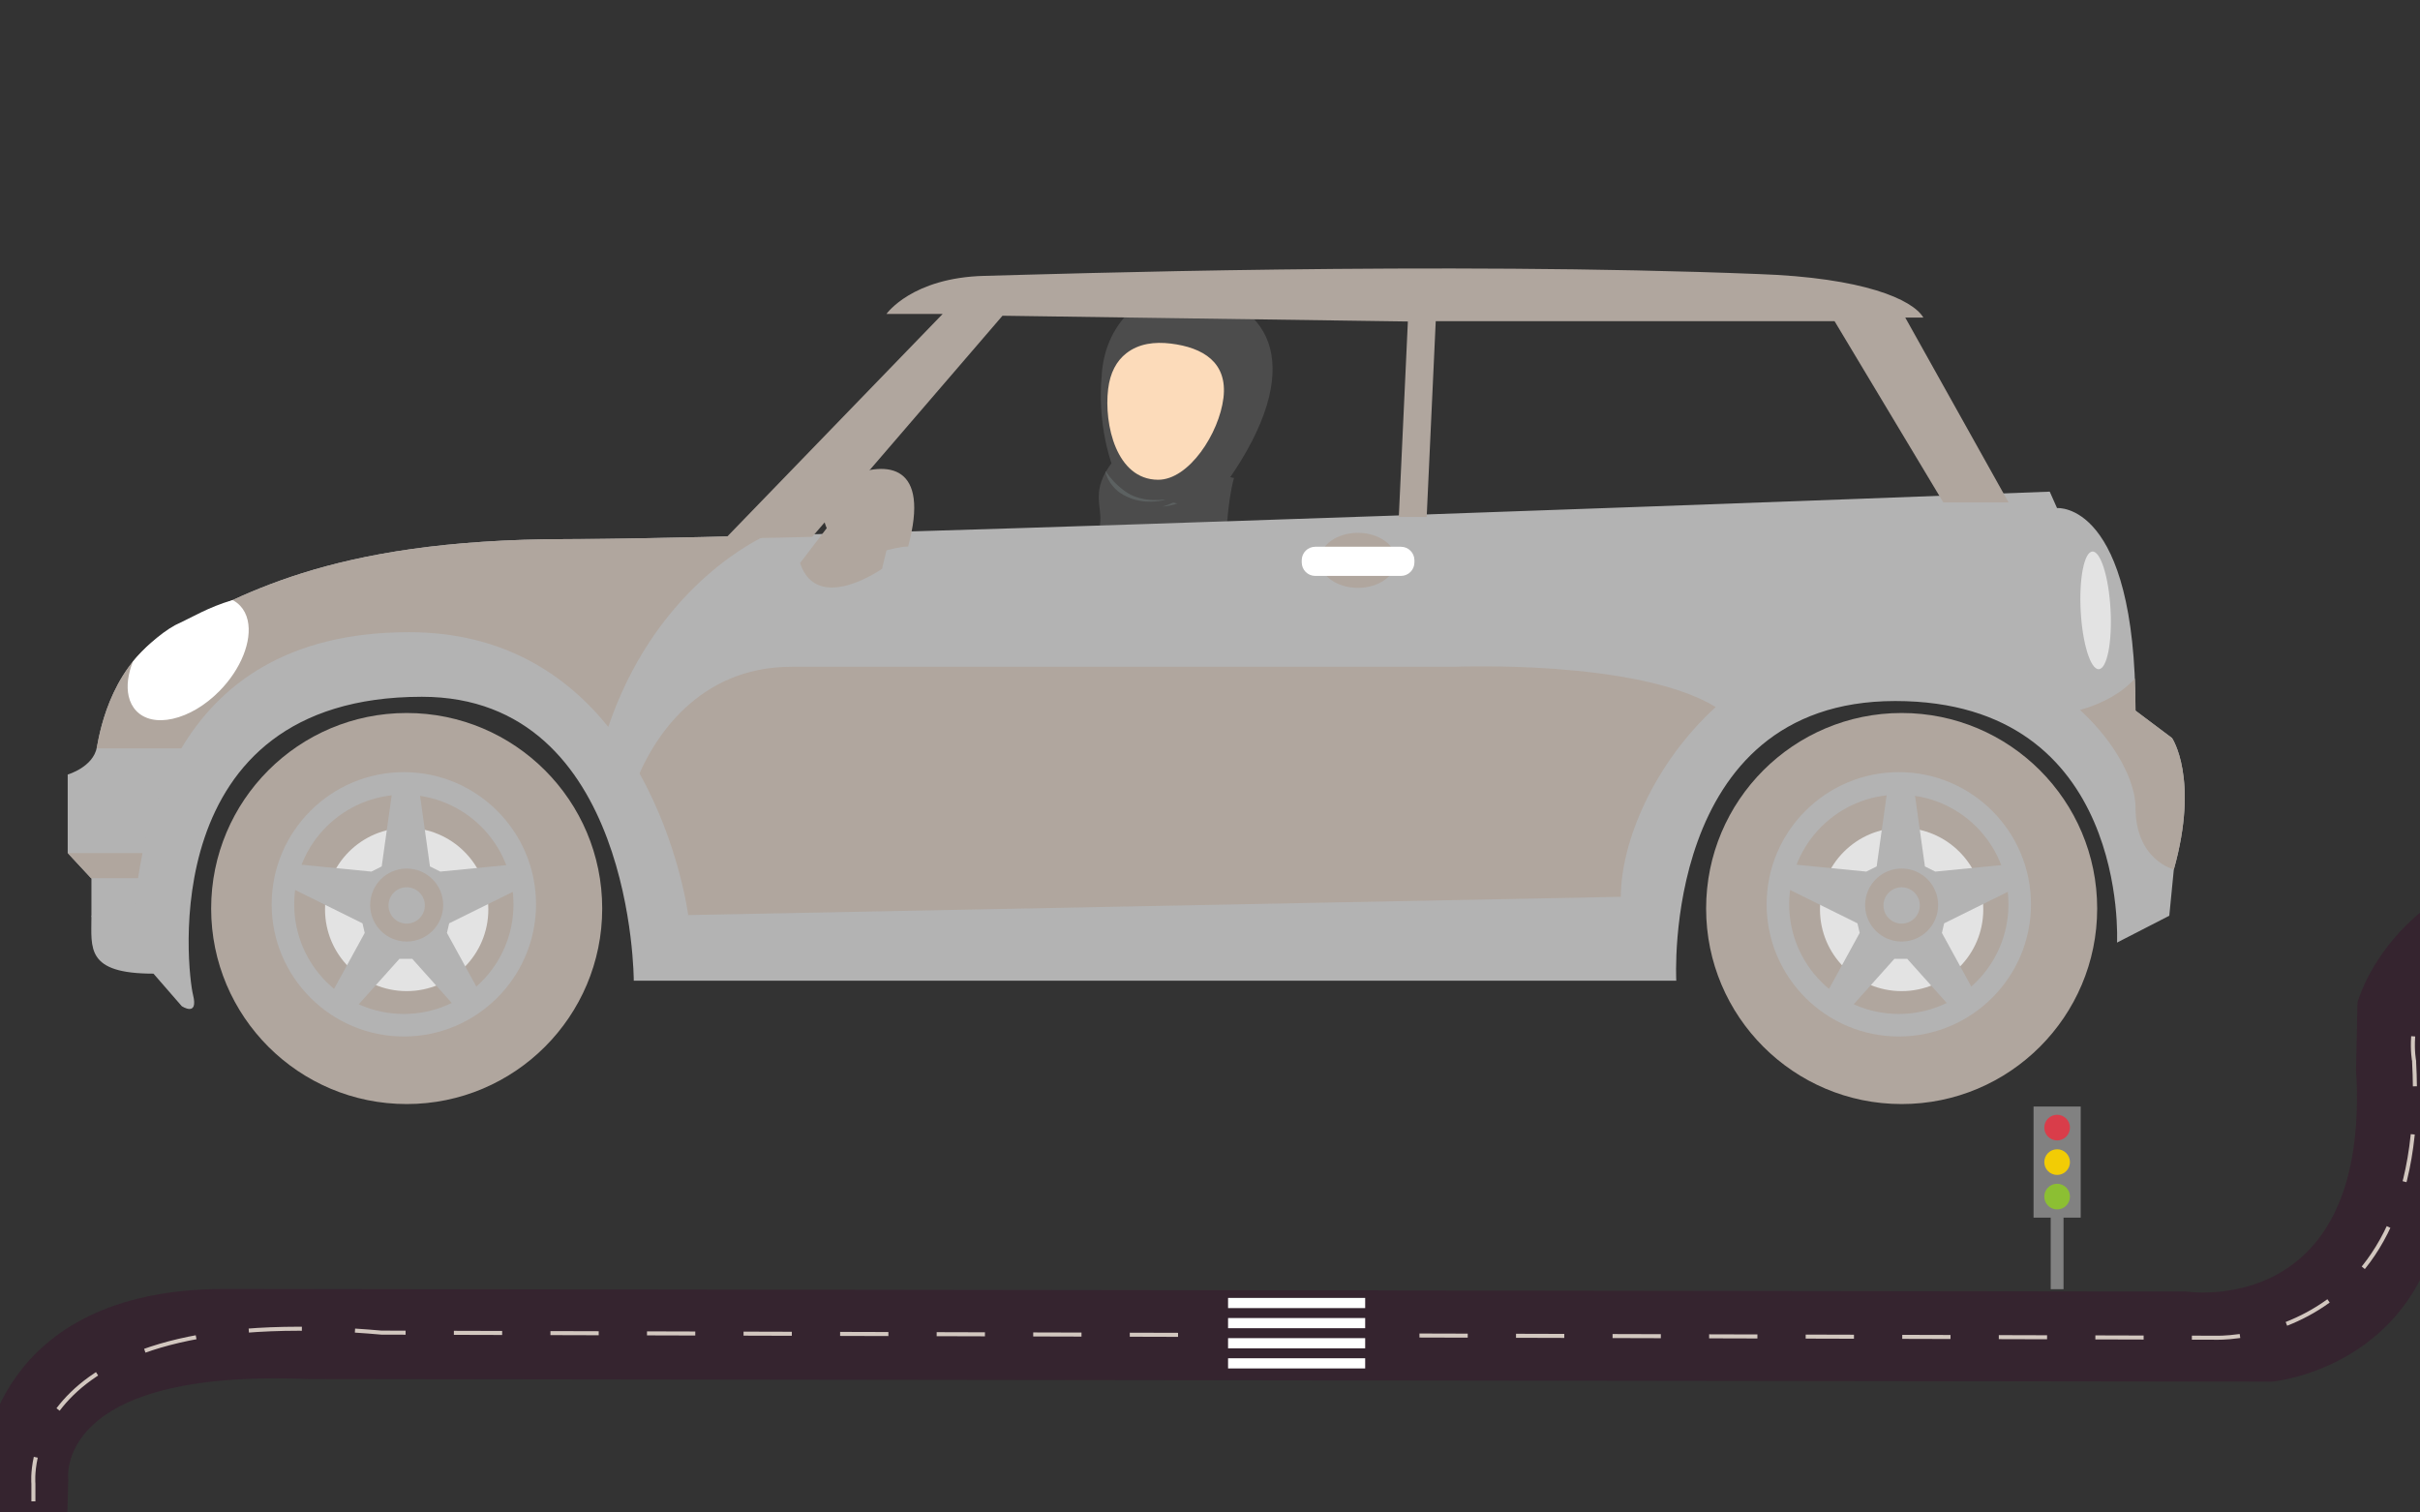 <?xml version="1.0" encoding="UTF-8" standalone="no"?>
<!-- Created with Inkscape (http://www.inkscape.org/) -->

<svg
   xmlns:dc="http://purl.org/dc/elements/1.1/"
   xmlns:cc="http://creativecommons.org/ns#"
   xmlns:rdf="http://www.w3.org/1999/02/22-rdf-syntax-ns#"
   xmlns:svg="http://www.w3.org/2000/svg"
   xmlns="http://www.w3.org/2000/svg"
   xmlns:sodipodi="http://sodipodi.sourceforge.net/DTD/sodipodi-0.dtd"
   xmlns:inkscape="http://www.inkscape.org/namespaces/inkscape"
   version="1.1"
   id="svg2"
   xml:space="preserve"
   width="800"
   height="500"
   viewBox="0 0 800 500"
   sodipodi:docname="feature-women-driving-the-transformation.svg"
   inkscape:version="0.92.2 (5c3e80d, 2017-08-06)"><rect x="0" y="0" width="800" height="500" fill="#333333" stroke="none"/><defs
     id="defs6"><clipPath
       clipPathUnits="userSpaceOnUse"
       id="clipPath18"><path
         d="M 0,0 H 595.276 V 841.89 H 0 Z"
         id="path16"
         inkscape:connector-curvature="0" /></clipPath><clipPath
       clipPathUnits="userSpaceOnUse"
       id="clipPath26"><path
         d="M -16.436,497.063 H 595.712 V -115.085 H -16.436 Z"
         id="path24"
         inkscape:connector-curvature="0" /></clipPath><clipPath
       clipPathUnits="userSpaceOnUse"
       id="clipPath104"><path
         d="M 0,0 H 595.276 V 841.89 H 0 Z"
         id="path102"
         inkscape:connector-curvature="0" /></clipPath><clipPath
       clipPathUnits="userSpaceOnUse"
       id="clipPath160"><path
         d="M 0,0 H 595.276 V 841.89 H 0 Z"
         id="path158"
         inkscape:connector-curvature="0" /></clipPath><clipPath
       clipPathUnits="userSpaceOnUse"
       id="clipPath240"><path
         d="M 0,0 H 595.276 V 841.89 H 0 Z"
         id="path238"
         inkscape:connector-curvature="0" /></clipPath><clipPath
       clipPathUnits="userSpaceOnUse"
       id="clipPath316"><path
         d="M 0,0 H 595.276 V 841.89 H 0 Z"
         id="path314"
         inkscape:connector-curvature="0" /></clipPath><clipPath
       clipPathUnits="userSpaceOnUse"
       id="clipPath368"><path
         d="M 0,0 H 595.276 V 841.89 H 0 Z"
         id="path366"
         inkscape:connector-curvature="0" /></clipPath><clipPath
       clipPathUnits="userSpaceOnUse"
       id="clipPath388"><path
         d="M 0,0 H 595.276 V 841.89 H 0 Z"
         id="path386"
         inkscape:connector-curvature="0" /></clipPath><clipPath
       clipPathUnits="userSpaceOnUse"
       id="clipPath412"><path
         d="M 0,0 H 595.276 V 841.89 H 0 Z"
         id="path410"
         inkscape:connector-curvature="0" /></clipPath><clipPath
       clipPathUnits="userSpaceOnUse"
       id="clipPath460"><path
         d="M 0,0 H 595.276 V 841.89 H 0 Z"
         id="path458"
         inkscape:connector-curvature="0" /></clipPath><clipPath
       clipPathUnits="userSpaceOnUse"
       id="clipPath474"><path
         d="M 0,0 H 595.276 V 841.89 H 0 Z"
         id="path472"
         inkscape:connector-curvature="0" /></clipPath><clipPath
       clipPathUnits="userSpaceOnUse"
       id="clipPath502"><path
         d="M 0,0 H 595.276 V 841.89 H 0 Z"
         id="path500"
         inkscape:connector-curvature="0" /></clipPath><clipPath
       clipPathUnits="userSpaceOnUse"
       id="clipPath518"><path
         d="M 0,0 H 595.276 V 841.89 H 0 Z"
         id="path516"
         inkscape:connector-curvature="0" /></clipPath><clipPath
       clipPathUnits="userSpaceOnUse"
       id="clipPath550"><path
         d="M 0,0 H 595.276 V 841.89 H 0 Z"
         id="path548"
         inkscape:connector-curvature="0" /></clipPath><clipPath
       clipPathUnits="userSpaceOnUse"
       id="clipPath578"><path
         d="M 0,0 H 595.276 V 841.89 H 0 Z"
         id="path576"
         inkscape:connector-curvature="0" /></clipPath><clipPath
       clipPathUnits="userSpaceOnUse"
       id="clipPath598"><path
         d="M 0,0 H 595.276 V 841.89 H 0 Z"
         id="path596"
         inkscape:connector-curvature="0" /></clipPath><clipPath
       clipPathUnits="userSpaceOnUse"
       id="clipPath622"><path
         d="M 0,0 H 595.276 V 841.89 H 0 Z"
         id="path620"
         inkscape:connector-curvature="0" /></clipPath><clipPath
       clipPathUnits="userSpaceOnUse"
       id="clipPath646"><path
         d="M 0,0 H 595.276 V 841.89 H 0 Z"
         id="path644"
         inkscape:connector-curvature="0" /></clipPath><clipPath
       clipPathUnits="userSpaceOnUse"
       id="clipPath670"><path
         d="M 0,0 H 595.276 V 841.89 H 0 Z"
         id="path668"
         inkscape:connector-curvature="0" /></clipPath><clipPath
       clipPathUnits="userSpaceOnUse"
       id="clipPath694"><path
         d="M 0,0 H 595.276 V 841.89 H 0 Z"
         id="path692"
         inkscape:connector-curvature="0" /></clipPath><clipPath
       clipPathUnits="userSpaceOnUse"
       id="clipPath710"><path
         d="M 0,0 H 595.276 V 841.89 H 0 Z"
         id="path708"
         inkscape:connector-curvature="0" /></clipPath><clipPath
       clipPathUnits="userSpaceOnUse"
       id="clipPath738"><path
         d="M 0,0 H 595.276 V 841.89 H 0 Z"
         id="path736"
         inkscape:connector-curvature="0" /></clipPath><clipPath
       clipPathUnits="userSpaceOnUse"
       id="clipPath754"><path
         d="M 0,0 H 595.276 V 841.89 H 0 Z"
         id="path752"
         inkscape:connector-curvature="0" /></clipPath><clipPath
       clipPathUnits="userSpaceOnUse"
       id="clipPath782"><path
         d="M 0,0 H 595.276 V 841.89 H 0 Z"
         id="path780"
         inkscape:connector-curvature="0" /></clipPath><clipPath
       clipPathUnits="userSpaceOnUse"
       id="clipPath802"><path
         d="M 0,0 H 595.276 V 841.89 H 0 Z"
         id="path800"
         inkscape:connector-curvature="0" /></clipPath><clipPath
       clipPathUnits="userSpaceOnUse"
       id="clipPath826"><path
         d="M 0,0 H 595.276 V 841.89 H 0 Z"
         id="path824"
         inkscape:connector-curvature="0" /></clipPath><clipPath
       clipPathUnits="userSpaceOnUse"
       id="clipPath850"><path
         d="M 0,0 H 595.276 V 841.89 H 0 Z"
         id="path848"
         inkscape:connector-curvature="0" /></clipPath><clipPath
       clipPathUnits="userSpaceOnUse"
       id="clipPath874"><path
         d="M 0,0 H 595.276 V 841.89 H 0 Z"
         id="path872"
         inkscape:connector-curvature="0" /></clipPath><clipPath
       clipPathUnits="userSpaceOnUse"
       id="clipPath902"><path
         d="M 0,0 H 595.276 V 841.89 H 0 Z"
         id="path900"
         inkscape:connector-curvature="0" /></clipPath><clipPath
       clipPathUnits="userSpaceOnUse"
       id="clipPath974"><path
         d="M 0,0 H 595.276 V 841.89 H 0 Z"
         id="path972"
         inkscape:connector-curvature="0" /></clipPath></defs><sodipodi:namedview
     pagecolor="#ffffff"
     bordercolor="#666666"
     borderopacity="1"
     objecttolerance="10"
     gridtolerance="10"
     guidetolerance="10"
     inkscape:pageopacity="0"
     inkscape:pageshadow="2"
     inkscape:window-width="1853"
     inkscape:window-height="1025"
     id="namedview4"
     showgrid="false"
     showguides="false"
     inkscape:zoom="0.42048248"
     inkscape:cx="454.20128"
     inkscape:cy="444.05896"
     inkscape:window-x="67"
     inkscape:window-y="27"
     inkscape:window-maximized="1"
     inkscape:current-layer="g10" /><g
     id="g10"
     inkscape:groupmode="layer"
     inkscape:label="women-driving-the-transformation-of-the-ksa-automotive-market"
     transform="matrix(1.333,0,0,-1.333,0,500)"><g
       id="g2511"
       transform="matrix(2.349,0,0,2.349,-576.474,-1512.928)"><path
         d="m 362.887,755.018 1.081,-1.23 1.648,-0.93 2.213,-0.061 2.134,0.25 1.757,1.198 3.967,-0.957 c -1.402,-5.317 -0.621,-13.376 -1.471,-20.174 -1.442,-1.3 -6.728,1.389 -9.407,1.299 -4.403,-0.147 -5.626,0.714 -5.999,1.259 0.571,5.195 2.414,10.565 2.734,12.689 0.295,1.954 -1.087,3.556 1.343,6.657"
         style="fill:#4c4c4c;fill-opacity:1;fill-rule:nonzero;stroke:none;stroke-width:1"
         id="path108"
         inkscape:connector-curvature="0" /><path
         d="m 470.708,727.806 -9.247,7.905 -39.522,6.263 -93.808,-3.729 c 0,0 -31.915,2.238 -32.959,2.238 -1.044,0 -28.635,-4.326 -28.635,-4.326 l -5.816,-11.185 -5.656,-18.018 c 0,-3.308 -0.608,-5.993 6.551,-5.993 l 2.983,-3.43 c 0,0 1.79,-1.194 1.193,1.193 -0.597,2.386 -4.176,31.468 24.161,31.468 22.37,0 22.37,-29.977 22.37,-29.977 h 110.064 c 0,0 -1.641,29.529 23.116,29.529 24.757,0 23.415,-25.502 23.415,-25.502 l 5.518,2.833 0.48,4.889 z"
         style="fill:#b3b3b3;fill-opacity:1;fill-rule:nonzero;stroke:none;stroke-width:1"
         id="path112"
         inkscape:connector-curvature="0" /><path
         d="m 259.496,706.953 h -4.431 v 4.047 l -2.505,2.697 v 8.286 c 0,0 2.696,0.771 3.083,2.89 0.385,2.119 1.734,9.056 7.708,12.331 7.128,3.276 16.184,9.635 42.004,9.635 25.82,0 156.459,5.01 156.459,5.01 l 0.771,-1.735 c 0,0 8.285,0.772 8.285,-21.387 l 3.854,-2.891 c 0,0 2.89,-4.238 0.193,-13.873 0,0 -4.047,0.964 -4.047,6.552 0,5.587 -8.863,17.727 -26.397,17.727 -17.535,0 -27.94,-17.148 -27.94,-27.169 l -98.462,-1.927 c 0,0 -3.853,29.866 -29.479,29.866 -25.628,0 -28.325,-21.966 -29.096,-30.059"
         style="fill:#b3b3b3;fill-opacity:1;fill-rule:nonzero;stroke:none;stroke-width:1"
         id="path116"
         inkscape:connector-curvature="0" /><path
         d="m 392.799,744.595 c 0,-1.603 -1.803,-2.904 -4.027,-2.904 -2.223,0 -4.025,1.301 -4.025,2.904 0,1.604 1.802,2.905 4.025,2.905 2.224,0 4.027,-1.301 4.027,-2.905"
         style="fill:#b0a69e;fill-opacity:1;fill-rule:nonzero;stroke:none;stroke-width:1"
         id="path120"
         inkscape:connector-curvature="0" /><path
         d="m 474.723,725.837 -3.853,2.891 c 0,1.192 -0.025,2.319 -0.07,3.383 -1.754,-1.93 -4.238,-2.878 -5.793,-3.308 3.902,-3.583 5.863,-7.659 5.863,-10.287 0,-5.588 4.046,-6.552 4.046,-6.552 2.697,9.635 -0.193,13.873 -0.193,13.873"
         style="fill:#b0a69e;fill-opacity:1;fill-rule:nonzero;stroke:none;stroke-width:1"
         id="path124"
         inkscape:connector-curvature="0" /><path
         d="m 426.553,729.109 c -8.285,5.056 -27.612,4.25 -27.612,4.25 h -69.962 c -10.025,0 -14.545,-7.82 -16.049,-11.259 4.176,-7.473 5.141,-14.953 5.141,-14.953 l 98.462,1.926 c 0,5.859 3.559,14.156 10.02,20.036"
         style="fill:#b0a69e;fill-opacity:1;fill-rule:nonzero;stroke:none;stroke-width:1"
         id="path128"
         inkscape:connector-curvature="0" /><path
         d="m 260.459,713.692 h -7.894 l 2.46,-2.649 h 4.962 c 0.128,0.839 0.282,1.727 0.472,2.649"
         style="fill:#b0a69e;fill-opacity:1;fill-rule:nonzero;stroke:none;stroke-width:1"
         id="path132"
         inkscape:connector-curvature="0" /><path
         d="m 326.25,747.219 c -9.196,-0.237 -16.539,-0.38 -20.896,-0.38 -25.82,0 -34.876,-6.359 -42.004,-9.634 -5.974,-3.275 -7.323,-10.212 -7.708,-12.332 -0.008,-0.044 -0.019,-0.088 -0.029,-0.132 h 8.942 c 3.943,6.624 11.041,12.271 24.036,12.271 9.942,0 16.607,-4.495 21.041,-9.998 4.652,13.7 14.231,19.054 16.618,20.205"
         style="fill:#b0a69e;fill-opacity:1;fill-rule:nonzero;stroke:none;stroke-width:1"
         id="path136"
         inkscape:connector-curvature="0" /><path
         d="m 466.822,707.837 c 0,-11.401 -9.242,-20.643 -20.643,-20.643 -11.401,0 -20.643,9.242 -20.643,20.643 0,11.401 9.242,20.643 20.643,20.643 11.401,0 20.643,-9.242 20.643,-20.643"
         style="fill:#b0a69e;fill-opacity:1;fill-rule:nonzero;stroke:none;stroke-width:1"
         id="path140"
         inkscape:connector-curvature="0" /><path
         d="m 459.303,708.187 c 0,-7.248 -5.876,-13.124 -13.125,-13.124 -7.248,0 -13.125,5.876 -13.125,13.124 0,7.249 5.877,13.125 13.125,13.125 7.249,0 13.125,-5.876 13.125,-13.125"
         style="fill:#b0a69e;fill-opacity:1;fill-rule:nonzero;stroke:none;stroke-width:1"
         id="path144"
         inkscape:connector-curvature="0" /><path
         d="m 454.798,707.737 c 0,-4.761 -3.859,-8.62 -8.62,-8.62 -4.76,0 -8.62,3.859 -8.62,8.62 0,4.76 3.86,8.62 8.62,8.62 4.761,0 8.62,-3.86 8.62,-8.62"
         style="fill:#e3e3e3;fill-opacity:1;fill-rule:nonzero;stroke:none;stroke-width:1"
         id="path148"
         inkscape:connector-curvature="0" /><path
         d="m 450.665,706.274 7.569,3.746 -0.546,2.496 -7.959,-0.78 -1.093,0.546 -1.092,7.804 -1.425,0.375 v 0.015 l -0.029,-0.007 -0.029,0.007 v -0.015 l -1.425,-0.375 -1.093,-7.804 -1.092,-0.546 -7.959,0.78 -0.546,-2.496 7.568,-3.746 0.235,-1.013 -3.59,-6.555 2.576,-1.406 4.681,5.229 h 0.645 0.058 0.645 l 4.682,-5.229 2.575,1.406 -3.59,6.555 z"
         style="fill:#b3b3b3;fill-opacity:1;fill-rule:nonzero;stroke:none;stroke-width:1"
         id="path152"
         inkscape:connector-curvature="0" /><path
         d="m 445.88,722.236 c -7.694,0 -13.955,-6.26 -13.955,-13.954 0,-7.695 6.261,-13.955 13.955,-13.955 7.695,0 13.955,6.26 13.955,13.955 0,7.694 -6.26,13.954 -13.955,13.954 m 0,-25.53 c -6.393,0 -11.575,5.183 -11.575,11.576 0,6.393 5.182,11.575 11.575,11.575 6.393,0 11.575,-5.182 11.575,-11.575 0,-6.393 -5.182,-11.576 -11.575,-11.576"
         style="fill:#b3b3b3;fill-opacity:1;fill-rule:nonzero;stroke:none;stroke-width:1"
         id="path164"
         inkscape:connector-curvature="0" /><path
         d="m 450.032,708.204 c 0,-2.128 -1.725,-3.854 -3.854,-3.854 -2.128,0 -3.854,1.726 -3.854,3.854 0,2.129 1.726,3.854 3.854,3.854 2.129,0 3.854,-1.725 3.854,-3.854"
         style="fill:#b0a69e;fill-opacity:1;fill-rule:nonzero;stroke:none;stroke-width:1"
         id="path168"
         inkscape:connector-curvature="0" /><path
         d="m 448.097,708.163 c 0,-1.06 -0.859,-1.918 -1.918,-1.918 -1.06,0 -1.918,0.858 -1.918,1.918 0,1.06 0.858,1.918 1.918,1.918 1.059,0 1.918,-0.858 1.918,-1.918"
         style="fill:#b3b3b3;fill-opacity:1;fill-rule:nonzero;stroke:none;stroke-width:1"
         id="path172"
         inkscape:connector-curvature="0" /><path
         d="m 271.564,738.259 c -0.138,0.611 -0.406,1.131 -0.796,1.544 -0.233,0.245 -0.503,0.446 -0.803,0.601 -2.649,-0.791 -4.107,-1.749 -6.065,-2.649 -1.618,-0.887 -3.447,-2.595 -4.459,-3.852 -0.513,-1.297 -0.688,-2.574 -0.445,-3.646 0.137,-0.61 0.406,-1.131 0.796,-1.543 0.86,-0.91 2.23,-1.209 3.858,-0.844 1.684,0.378 3.428,1.411 4.914,2.912 2.284,2.307 3.49,5.312 3,7.477"
         style="fill:#ffffff;fill-opacity:1;fill-rule:nonzero;stroke:none;stroke-width:1"
         id="path176"
         inkscape:connector-curvature="0" /><path
         d="m 468.233,739.401 c 0.187,-3.431 -0.366,-6.25 -1.235,-6.297 -0.869,-0.048 -1.727,2.694 -1.915,6.125 -0.187,3.431 0.366,6.25 1.235,6.297 0.871,0.048 1.728,-2.694 1.915,-6.125"
         style="fill:#e3e3e3;fill-opacity:1;fill-rule:nonzero;stroke:none;stroke-width:1"
         id="path180"
         inkscape:connector-curvature="0" /><path
         d="m 329.878,744.308 2.819,3.691 c 0,0 -1.88,3.691 2.282,5.435 4.16,1.746 8.656,1.276 6.308,-7.382 -0.873,0 -2.282,-0.402 -2.282,-0.402 l -0.471,-1.946 c 0,0 -6.844,-4.832 -8.656,0.604"
         style="fill:#b0a69e;fill-opacity:1;fill-rule:nonzero;stroke:none;stroke-width:1"
         id="path184"
         inkscape:connector-curvature="0" /><path
         d="m 394.741,744.38 c 0,-0.788 -0.64,-1.428 -1.428,-1.428 h -9.042 c -0.789,0 -1.428,0.64 -1.428,1.428 v 0.224 c 0,0.789 0.639,1.428 1.428,1.428 h 9.042 c 0.788,0 1.428,-0.639 1.428,-1.428 z"
         style="fill:#ffffff;fill-opacity:1;fill-rule:nonzero;stroke:none;stroke-width:1"
         id="path188"
         inkscape:connector-curvature="0" /><path
         d="m 374.975,756.19 c 0,0 -0.044,-0.141 -0.144,-0.378 -0.051,-0.118 -0.113,-0.263 -0.193,-0.423 -0.078,-0.162 -0.17,-0.343 -0.28,-0.535 -0.108,-0.193 -0.23,-0.4 -0.37,-0.612 -0.139,-0.212 -0.289,-0.435 -0.46,-0.654 -0.084,-0.111 -0.171,-0.222 -0.262,-0.333 -0.088,-0.112 -0.184,-0.221 -0.281,-0.33 -0.097,-0.11 -0.199,-0.217 -0.3,-0.325 -0.106,-0.103 -0.21,-0.21 -0.319,-0.312 -0.219,-0.201 -0.442,-0.399 -0.677,-0.576 -0.059,-0.045 -0.115,-0.09 -0.174,-0.133 -0.06,-0.042 -0.12,-0.083 -0.179,-0.124 -0.117,-0.083 -0.239,-0.157 -0.358,-0.232 -0.237,-0.149 -0.477,-0.274 -0.709,-0.383 -0.114,-0.058 -0.231,-0.104 -0.342,-0.15 -0.111,-0.047 -0.221,-0.085 -0.328,-0.12 -0.209,-0.078 -0.409,-0.123 -0.583,-0.168 -0.177,-0.039 -0.332,-0.065 -0.459,-0.086 -0.258,-0.03 -0.403,-0.041 -0.403,-0.041 0,0 0.14,0.049 0.382,0.125 0.119,0.045 0.264,0.1 0.429,0.162 0.162,0.071 0.346,0.144 0.539,0.241 0.098,0.046 0.198,0.095 0.299,0.153 0.101,0.057 0.209,0.108 0.313,0.174 0.213,0.124 0.43,0.266 0.651,0.417 0.221,0.151 0.44,0.321 0.658,0.499 0.218,0.176 0.432,0.367 0.641,0.562 0.106,0.097 0.206,0.199 0.309,0.298 0.098,0.104 0.201,0.202 0.297,0.306 0.192,0.207 0.383,0.41 0.556,0.617 0.174,0.207 0.341,0.408 0.495,0.603 0.152,0.197 0.296,0.383 0.424,0.558 0.258,0.351 0.464,0.651 0.607,0.863 0.143,0.213 0.221,0.337 0.221,0.337"
         style="fill:#5c6161;fill-opacity:1;fill-rule:nonzero;stroke:none;stroke-width:1"
         id="path192"
         inkscape:connector-curvature="0" /><path
         d="m 362.159,753.981 c 0,0 0.064,-0.099 0.184,-0.264 0.06,-0.083 0.135,-0.181 0.222,-0.291 0.086,-0.111 0.19,-0.229 0.302,-0.358 0.058,-0.063 0.116,-0.13 0.182,-0.194 0.061,-0.068 0.129,-0.134 0.198,-0.201 0.143,-0.132 0.289,-0.272 0.453,-0.405 0.159,-0.137 0.33,-0.271 0.511,-0.4 0.091,-0.062 0.183,-0.126 0.281,-0.181 0.096,-0.059 0.197,-0.111 0.298,-0.162 0.1,-0.054 0.207,-0.094 0.309,-0.141 0.105,-0.043 0.212,-0.079 0.317,-0.119 0.108,-0.032 0.214,-0.066 0.32,-0.096 0.108,-0.025 0.214,-0.05 0.319,-0.075 0.106,-0.019 0.211,-0.037 0.313,-0.055 0.103,-0.013 0.204,-0.026 0.302,-0.038 0.099,-0.015 0.196,-0.015 0.289,-0.024 0.093,-0.007 0.184,-0.014 0.271,-0.013 0.174,-0.003 0.335,-0.005 0.476,0.004 0.142,0.006 0.266,0.01 0.368,0.021 0.204,0.017 0.321,0.027 0.321,0.027 h 7.5e-4 c 0.012,9.7e-4 0.023,-0.007 0.024,-0.02 7.5e-4,-0.011 -0.007,-0.021 -0.018,-0.023 0,0 -0.116,-0.022 -0.318,-0.062 -0.101,-0.022 -0.226,-0.037 -0.369,-0.056 -0.142,-0.022 -0.304,-0.034 -0.482,-0.047 -0.089,-0.009 -0.181,-0.01 -0.278,-0.012 -0.096,0 -0.196,-0.008 -0.298,-0.002 -0.102,0.004 -0.207,0.008 -0.315,0.015 -0.108,0.011 -0.218,0.023 -0.329,0.034 -0.111,0.018 -0.224,0.037 -0.339,0.055 -0.113,0.024 -0.228,0.052 -0.344,0.078 -0.113,0.033 -0.229,0.064 -0.344,0.102 -0.112,0.042 -0.229,0.077 -0.34,0.126 -0.226,0.09 -0.444,0.199 -0.654,0.316 -0.21,0.118 -0.409,0.25 -0.585,0.397 -0.178,0.146 -0.334,0.306 -0.47,0.466 -0.136,0.159 -0.252,0.32 -0.351,0.474 -0.097,0.154 -0.176,0.3 -0.239,0.434 -0.062,0.134 -0.11,0.253 -0.143,0.353 -0.069,0.2 -0.086,0.321 -0.086,0.321 -0.002,0.013 0.006,0.024 0.019,0.026 0.009,9.7e-4 0.017,-0.003 0.022,-0.01"
         style="fill:#5c6161;fill-opacity:1;fill-rule:nonzero;stroke:none;stroke-width:1"
         id="path196"
         inkscape:connector-curvature="0" /><path
         d="m 372.192,770.554 c 0,0 0.636,-1.138 2.008,-1.452 0,0 -1.715,0.164 -2.241,0.639 0,0 0.63,-0.535 0.988,-0.677 0,0 -2.283,0.377 -4.412,2.361 z"
         style="fill:#664021;fill-opacity:1;fill-rule:nonzero;stroke:none;stroke-width:1"
         id="path200"
         inkscape:connector-curvature="0" /><path
         d="m 366.419,772.088 c 0,0 0.149,0.057 0.418,0.135 0.269,0.077 0.657,0.175 1.131,0.256 0.237,0.039 0.495,0.08 0.769,0.107 0.274,0.03 0.565,0.052 0.867,0.062 0.301,0.006 0.614,0.015 0.931,-0.005 0.317,-0.014 0.639,-0.046 0.96,-0.086 0.16,-0.022 0.32,-0.054 0.479,-0.081 0.157,-0.035 0.316,-0.064 0.471,-0.104 0.154,-0.041 0.309,-0.076 0.457,-0.128 0.149,-0.049 0.297,-0.095 0.438,-0.153 0.143,-0.054 0.283,-0.106 0.415,-0.172 0.067,-0.03 0.133,-0.061 0.197,-0.091 0.064,-0.034 0.127,-0.067 0.188,-0.1 0.062,-0.033 0.122,-0.066 0.182,-0.098 0.059,-0.034 0.116,-0.069 0.171,-0.105 0.111,-0.071 0.219,-0.136 0.315,-0.211 0.097,-0.074 0.194,-0.137 0.279,-0.21 0.083,-0.073 0.162,-0.141 0.236,-0.206 0.146,-0.132 0.26,-0.261 0.358,-0.36 0.179,-0.217 0.276,-0.343 0.276,-0.343 0,0 -0.127,0.099 -0.339,0.276 -0.113,0.08 -0.246,0.182 -0.404,0.289 -0.08,0.051 -0.166,0.106 -0.256,0.163 -0.09,0.057 -0.19,0.109 -0.29,0.168 -0.1,0.06 -0.211,0.111 -0.324,0.166 -0.057,0.027 -0.113,0.056 -0.171,0.084 -0.06,0.026 -0.12,0.052 -0.181,0.078 -0.062,0.026 -0.124,0.053 -0.186,0.08 -0.065,0.023 -0.129,0.047 -0.195,0.071 -0.066,0.024 -0.132,0.048 -0.198,0.073 -0.068,0.022 -0.137,0.044 -0.206,0.067 -0.275,0.092 -0.568,0.159 -0.864,0.231 -0.148,0.035 -0.3,0.06 -0.451,0.092 -0.153,0.023 -0.306,0.05 -0.461,0.069 -0.307,0.044 -0.616,0.081 -0.923,0.099 -0.306,0.021 -0.608,0.038 -0.902,0.044 -0.293,9.9e-4 -0.577,0.007 -0.847,0 -0.27,-0.006 -0.525,-0.016 -0.762,-0.027 -0.235,-0.015 -0.452,-0.026 -0.645,-0.042 -0.192,-0.016 -0.36,-0.031 -0.498,-0.042 -0.276,-0.027 -0.435,-0.046 -0.435,-0.046"
         style="fill:#5c6161;fill-opacity:1;fill-rule:nonzero;stroke:none;stroke-width:1"
         id="path204"
         inkscape:connector-curvature="0" /><path
         d="m 376.469,763.2 c -0.536,-4.463 -4.089,-9.768 -8.162,-10.355 -5.572,-0.802 -6.726,6.981 -6.19,11.444 0.535,4.463 3.7,6.25 7.777,5.76 4.077,-0.489 7.111,-2.386 6.575,-6.849"
         style="fill:#fcdbba;fill-opacity:1;fill-rule:nonzero;stroke:none;stroke-width:1"
         id="path208"
         inkscape:connector-curvature="0" /><path
         d="m 370.825,773.091 c -4.005,0.492 -8.787,-2.978 -9.105,-9.029 7.5e-4,0.003 0.003,0.006 0.004,0.009 -0.237,-2.339 -0.127,-6.477 1.45,-10.358 0,0 7.696,-5.177 8.537,-2.301 0.242,0.83 1.506,-0.201 1.604,0.308 0.694,-0.357 0.579,1.1 1.865,1.484 7.823,11.298 5.164,18.745 -4.355,19.887 m -3.154,-19.987 c -4.402,0.02 -5.715,5.845 -5.267,9.577 0.208,1.729 0.895,2.976 1.917,3.775 1.335,1.044 3.014,1.229 4.671,1.03 3.458,-0.415 6.035,-2.006 5.587,-5.736 -0.448,-3.732 -3.64,-8.661 -6.908,-8.646"
         style="fill:#4c4c4c;fill-opacity:1;fill-rule:nonzero;stroke:none;stroke-width:1"
         id="path212"
         inkscape:connector-curvature="0" /><path
         d="m 321.97,746.881 22.967,23.731 h -5.934 c 0,0 2.68,3.828 10.334,4.019 7.656,0.192 48.038,1.531 81.721,0.192 11.1,-0.383 16.267,-2.68 17.415,-4.593 h -1.913 l 10.909,-19.522 h -6.89 l -11.483,19.139 h -42.105 l -0.956,-20.67 h -2.942 l 0.956,20.637 -42.798,0.607 -20.094,-23.349 z"
         style="fill:#b0a69e;fill-opacity:1;fill-rule:nonzero;stroke:none;stroke-width:1"
         id="path216"
         inkscape:connector-curvature="0" /><path
         d="m 308.991,707.837 c 0,-11.401 -9.242,-20.643 -20.643,-20.643 -11.401,0 -20.643,9.242 -20.643,20.643 0,11.401 9.242,20.643 20.643,20.643 11.401,0 20.643,-9.242 20.643,-20.643"
         style="fill:#b0a69e;fill-opacity:1;fill-rule:nonzero;stroke:none;stroke-width:1"
         id="path220"
         inkscape:connector-curvature="0" /><path
         d="m 301.473,708.187 c 0,-7.248 -5.876,-13.124 -13.125,-13.124 -7.248,0 -13.124,5.876 -13.124,13.124 0,7.249 5.876,13.125 13.124,13.125 7.249,0 13.125,-5.876 13.125,-13.125"
         style="fill:#b0a69e;fill-opacity:1;fill-rule:nonzero;stroke:none;stroke-width:1"
         id="path224"
         inkscape:connector-curvature="0" /><path
         d="m 296.968,707.737 c 0,-4.761 -3.859,-8.62 -8.62,-8.62 -4.761,0 -8.62,3.859 -8.62,8.62 0,4.76 3.859,8.62 8.62,8.62 4.761,0 8.62,-3.86 8.62,-8.62"
         style="fill:#e3e3e3;fill-opacity:1;fill-rule:nonzero;stroke:none;stroke-width:1"
         id="path228"
         inkscape:connector-curvature="0" /><path
         d="m 292.834,706.274 7.569,3.746 -0.546,2.496 -7.959,-0.78 -1.093,0.546 -1.092,7.804 -1.425,0.375 v 0.015 l -0.029,-0.007 -0.029,0.007 v -0.015 l -1.424,-0.375 -1.094,-7.804 -1.092,-0.546 -7.959,0.78 -0.546,-2.496 7.569,-3.746 0.234,-1.013 -3.59,-6.555 2.576,-1.406 4.681,5.229 h 0.645 0.058 0.645 l 4.682,-5.229 2.575,1.406 -3.59,6.555 z"
         style="fill:#b3b3b3;fill-opacity:1;fill-rule:nonzero;stroke:none;stroke-width:1"
         id="path232"
         inkscape:connector-curvature="0" /><path
         d="m 288.049,722.236 c -7.694,0 -13.955,-6.26 -13.955,-13.954 0,-7.695 6.261,-13.955 13.955,-13.955 7.695,0 13.955,6.26 13.955,13.955 0,7.694 -6.26,13.954 -13.955,13.954 m 0,-25.53 c -6.393,0 -11.575,5.183 -11.575,11.576 0,6.393 5.182,11.575 11.575,11.575 6.393,0 11.575,-5.182 11.575,-11.575 0,-6.393 -5.182,-11.576 -11.575,-11.576"
         style="fill:#b3b3b3;fill-opacity:1;fill-rule:nonzero;stroke:none;stroke-width:1"
         id="path244"
         inkscape:connector-curvature="0" /><path
         d="m 292.201,708.204 c 0,-2.128 -1.725,-3.854 -3.854,-3.854 -2.128,0 -3.854,1.726 -3.854,3.854 0,2.129 1.726,3.854 3.854,3.854 2.129,0 3.854,-1.725 3.854,-3.854"
         style="fill:#b0a69e;fill-opacity:1;fill-rule:nonzero;stroke:none;stroke-width:1"
         id="path248"
         inkscape:connector-curvature="0" /><path
         d="m 290.266,708.163 c 0,-1.06 -0.859,-1.918 -1.918,-1.918 -1.06,0 -1.918,0.858 -1.918,1.918 0,1.06 0.858,1.918 1.918,1.918 1.059,0 1.918,-0.858 1.918,-1.918"
         style="fill:#b3b3b3;fill-opacity:1;fill-rule:nonzero;stroke:none;stroke-width:1"
         id="path252"
         inkscape:connector-curvature="0" /></g><g
       id="g2726"
       transform="translate(-40.046,-164.141)"><path
         d="m -608.276,94.433 h -8.504 v -3.969 -18.377 h 29.703 l 589.04,-1.134 c 0,0 50.123,3.457 53.667,50.532 l 1.346,50.861 c 0,0 -3.827,27.496 59.506,24.882 l 486.992,-0.638 c 0,0 42.176,3.65 43.108,52.859 0.01,0.369 0.021,0.193 0,0.567 l 0.662,24.378 c 0,0 -1.796,35.433 67.136,31.047 l 412.087,2.48 c 0,0 45.698,2.827 45.354,47.835 v 474.787 l 0.344,22.347 h -21.543 v -474.788 c 1.661,-53.535 -45.355,-47.834 -45.355,-47.834 l -412.086,-2.481 c -58.221,2.463 -68.496,-37.236 -68.496,-37.236 l -0.355,-16.786 c 0.021,-0.374 0.128,-2.121 0.142,-2.489 2.268,-59.245 -42.197,-52.339 -42.197,-52.339 l -486.992,0.638 c -57.016,-0.256 -59.384,-42.849 -59.384,-42.849 l -0.144,-34.427 c 3.93,-57.543 -54.992,-49 -54.992,-49 l -589.039,1.134"
         style="fill:#35242f;fill-opacity:1;fill-rule:nonzero;stroke:none"
         id="path1008"
         inkscape:connector-curvature="0" /><path
         d="m -565.707,83.378 h 552.989"
         style="fill:none;stroke:#d2c7bf;stroke-width:1;stroke-linecap:butt;stroke-linejoin:miter;stroke-miterlimit:10;stroke-dasharray:12.154, 12.154;stroke-dashoffset:0;stroke-opacity:1"
         id="path1012"
         inkscape:connector-curvature="0" /><path
         d="m 17.612,85.95 c 13.625,4.916 30.075,18.52 30.964,55.459"
         style="fill:none;stroke:#d2c7bf;stroke-width:1;stroke-linecap:butt;stroke-linejoin:miter;stroke-miterlimit:10;stroke-dasharray:12.327, 12.327;stroke-dashoffset:0;stroke-opacity:1"
         id="path1016"
         inkscape:connector-curvature="0" /><path
         d="m 54.448,189.684 c 7.949,10.514 26.042,21.356 67.05,19.894"
         style="fill:none;stroke:#d2c7bf;stroke-width:1;stroke-linecap:butt;stroke-linejoin:miter;stroke-miterlimit:10;stroke-dasharray:13.175, 13.175;stroke-dashoffset:0;stroke-opacity:1"
         id="path1020"
         inkscape:connector-curvature="0" /><path
         d="m 152.605,208.695 425.029,-1.182"
         style="fill:none;stroke:#d2c7bf;stroke-width:1;stroke-linecap:butt;stroke-linejoin:miter;stroke-miterlimit:10;stroke-dasharray:11.973, 11.973;stroke-dashoffset:0;stroke-opacity:1"
         id="path1024"
         inkscape:connector-curvature="0" /><path
         d="m 607.067,210.921 c 13.557,5.318 30.297,18.805 31.762,52.945"
         style="fill:none;stroke:#d2c7bf;stroke-width:1;stroke-linecap:butt;stroke-linejoin:miter;stroke-miterlimit:10;stroke-dasharray:11.932, 11.932;stroke-dashoffset:0;stroke-opacity:1"
         id="path1028"
         inkscape:connector-curvature="0" /><path
         d="m 641.805,294.006 c 5.788,11.199 21.056,23.469 60.217,23.242"
         style="fill:none;stroke:#d2c7bf;stroke-width:1;stroke-linecap:butt;stroke-linejoin:miter;stroke-miterlimit:10;stroke-dasharray:12.318, 12.318;stroke-dashoffset:0;stroke-opacity:1"
         id="path1032"
         inkscape:connector-curvature="0" /><path
         d="m 732.339,316.881 378.175,1.641"
         style="fill:none;stroke:#d2c7bf;stroke-width:1;stroke-linecap:butt;stroke-linejoin:miter;stroke-miterlimit:10;stroke-dasharray:12.006, 12.006;stroke-dashoffset:0;stroke-opacity:1"
         id="path1036"
         inkscape:connector-curvature="0" /><path
         d="m 1141.329,325.421 c 8.692,6.271 17.648,18.285 20.175,41.303"
         style="fill:none;stroke:#d2c7bf;stroke-width:1;stroke-linecap:butt;stroke-linejoin:miter;stroke-miterlimit:10;stroke-dasharray:13.529, 13.529;stroke-dashoffset:0;stroke-opacity:1"
         id="path1040"
         inkscape:connector-curvature="0" /><path
         d="m 1162.205,397.953 v 443.12"
         style="fill:none;stroke:#d2c7bf;stroke-width:1;stroke-linecap:butt;stroke-linejoin:miter;stroke-miterlimit:10;stroke-dasharray:11.817, 11.817;stroke-dashoffset:0;stroke-opacity:1"
         id="path1044"
         inkscape:connector-curvature="0" /><path
         d="m -583.937,83.378 h 6.077 m 571.219,0 h 6.077 c 0,0 2.407,-0.28 6.156,0.009 m 42.99,64.185 c -0.042,1.991 -0.127,4.043 -0.255,6.158 v 4.392 m 0,8.785 v 4.392 c 0,0 -0.27,2.642 0.59,6.539 m 79.16,31.411 c 2.132,-0.136 4.321,-0.303 6.569,-0.504 l 5.986,-0.016 m 442.988,-1.232 5.986,-0.016 c 0,0 2.317,-0.085 5.945,0.424 m 43.378,61.926 c -0.017,1.927 -0.079,3.914 -0.189,5.962 v 0.294 c 0,0 -0.5,2.443 -0.235,6.139 m 69.675,34.889 c 1.993,-0.073 4.043,-0.176 6.151,-0.312 l 6.003,0.026 m 396.183,1.72 6.003,0.026 c 0,0 2.688,-0.016 6.666,1.052 m 32.853,53.84 c 0.109,2.167 0.166,4.42 0.166,6.762 v 5.908 m 0,460.845 v 5.908"
         style="fill:none;stroke:#d2c7bf;stroke-width:1;stroke-linecap:butt;stroke-linejoin:miter;stroke-miterlimit:10;stroke-dasharray:none;stroke-opacity:1"
         id="path1048"
         inkscape:connector-curvature="0" /><path
         d="m 381.978,197.696 -40.75,-0.137 v 21.671 h 40.75 z"
         style="fill:#35242f;fill-opacity:1;fill-rule:nonzero;stroke:none"
         id="path1054"
         inkscape:connector-curvature="0" /><path
         inkscape:connector-curvature="0"
         id="path1056"
         style="fill:#ffffff;fill-opacity:1;fill-rule:nonzero;stroke:none"
         d="m 378.604,199.865 h -34.002 v 2.523 h 34.002 z" /><path
         inkscape:connector-curvature="0"
         id="path1058"
         style="fill:#ffffff;fill-opacity:1;fill-rule:nonzero;stroke:none"
         d="m 378.604,204.853 h -34.002 v 2.523 h 34.002 z" /><path
         inkscape:connector-curvature="0"
         id="path1060"
         style="fill:#ffffff;fill-opacity:1;fill-rule:nonzero;stroke:none"
         d="m 378.604,209.84 h -34.002 v 2.523 h 34.002 z" /><path
         inkscape:connector-curvature="0"
         id="path1062"
         style="fill:#ffffff;fill-opacity:1;fill-rule:nonzero;stroke:none"
         d="m 378.604,214.828 h -34.002 v 2.523 h 34.002 z" /><path
         inkscape:connector-curvature="0"
         id="path1168"
         style="fill:#818181;fill-opacity:1;fill-rule:nonzero;stroke:none"
         d="m 556.049,237.262 h -11.693 v 27.554 h 11.693 z" /><path
         d="m 553.383,259.593 c 0,-1.756 -1.423,-3.182 -3.181,-3.182 -1.757,0 -3.18,1.426 -3.18,3.182 0,1.758 1.423,3.183 3.18,3.183 1.758,0 3.181,-1.425 3.181,-3.183"
         style="fill:#d93d4a;fill-opacity:1;fill-rule:nonzero;stroke:none"
         id="path1180"
         inkscape:connector-curvature="0" /><path
         d="m 553.383,251.036 c 0,-1.756 -1.423,-3.181 -3.181,-3.181 -1.757,0 -3.18,1.425 -3.18,3.181 0,1.758 1.423,3.183 3.18,3.183 1.758,0 3.181,-1.425 3.181,-3.183"
         style="fill:#f2cc05;fill-opacity:1;fill-rule:nonzero;stroke:none"
         id="path1184"
         inkscape:connector-curvature="0" /><path
         d="m 553.383,242.481 c 0,-1.757 -1.423,-3.183 -3.181,-3.183 -1.757,0 -3.18,1.426 -3.18,3.183 0,1.758 1.423,3.182 3.18,3.182 1.758,0 3.181,-1.424 3.181,-3.182"
         style="fill:#8cbf33;fill-opacity:1;fill-rule:nonzero;stroke:none"
         id="path1188"
         inkscape:connector-curvature="0" /><path
         inkscape:connector-curvature="0"
         id="path1190"
         style="fill:#818181;fill-opacity:1;fill-rule:nonzero;stroke:none"
         d="m 551.794,219.518 h -3.182 v 18.596 h 3.182 z" /></g></g></svg>